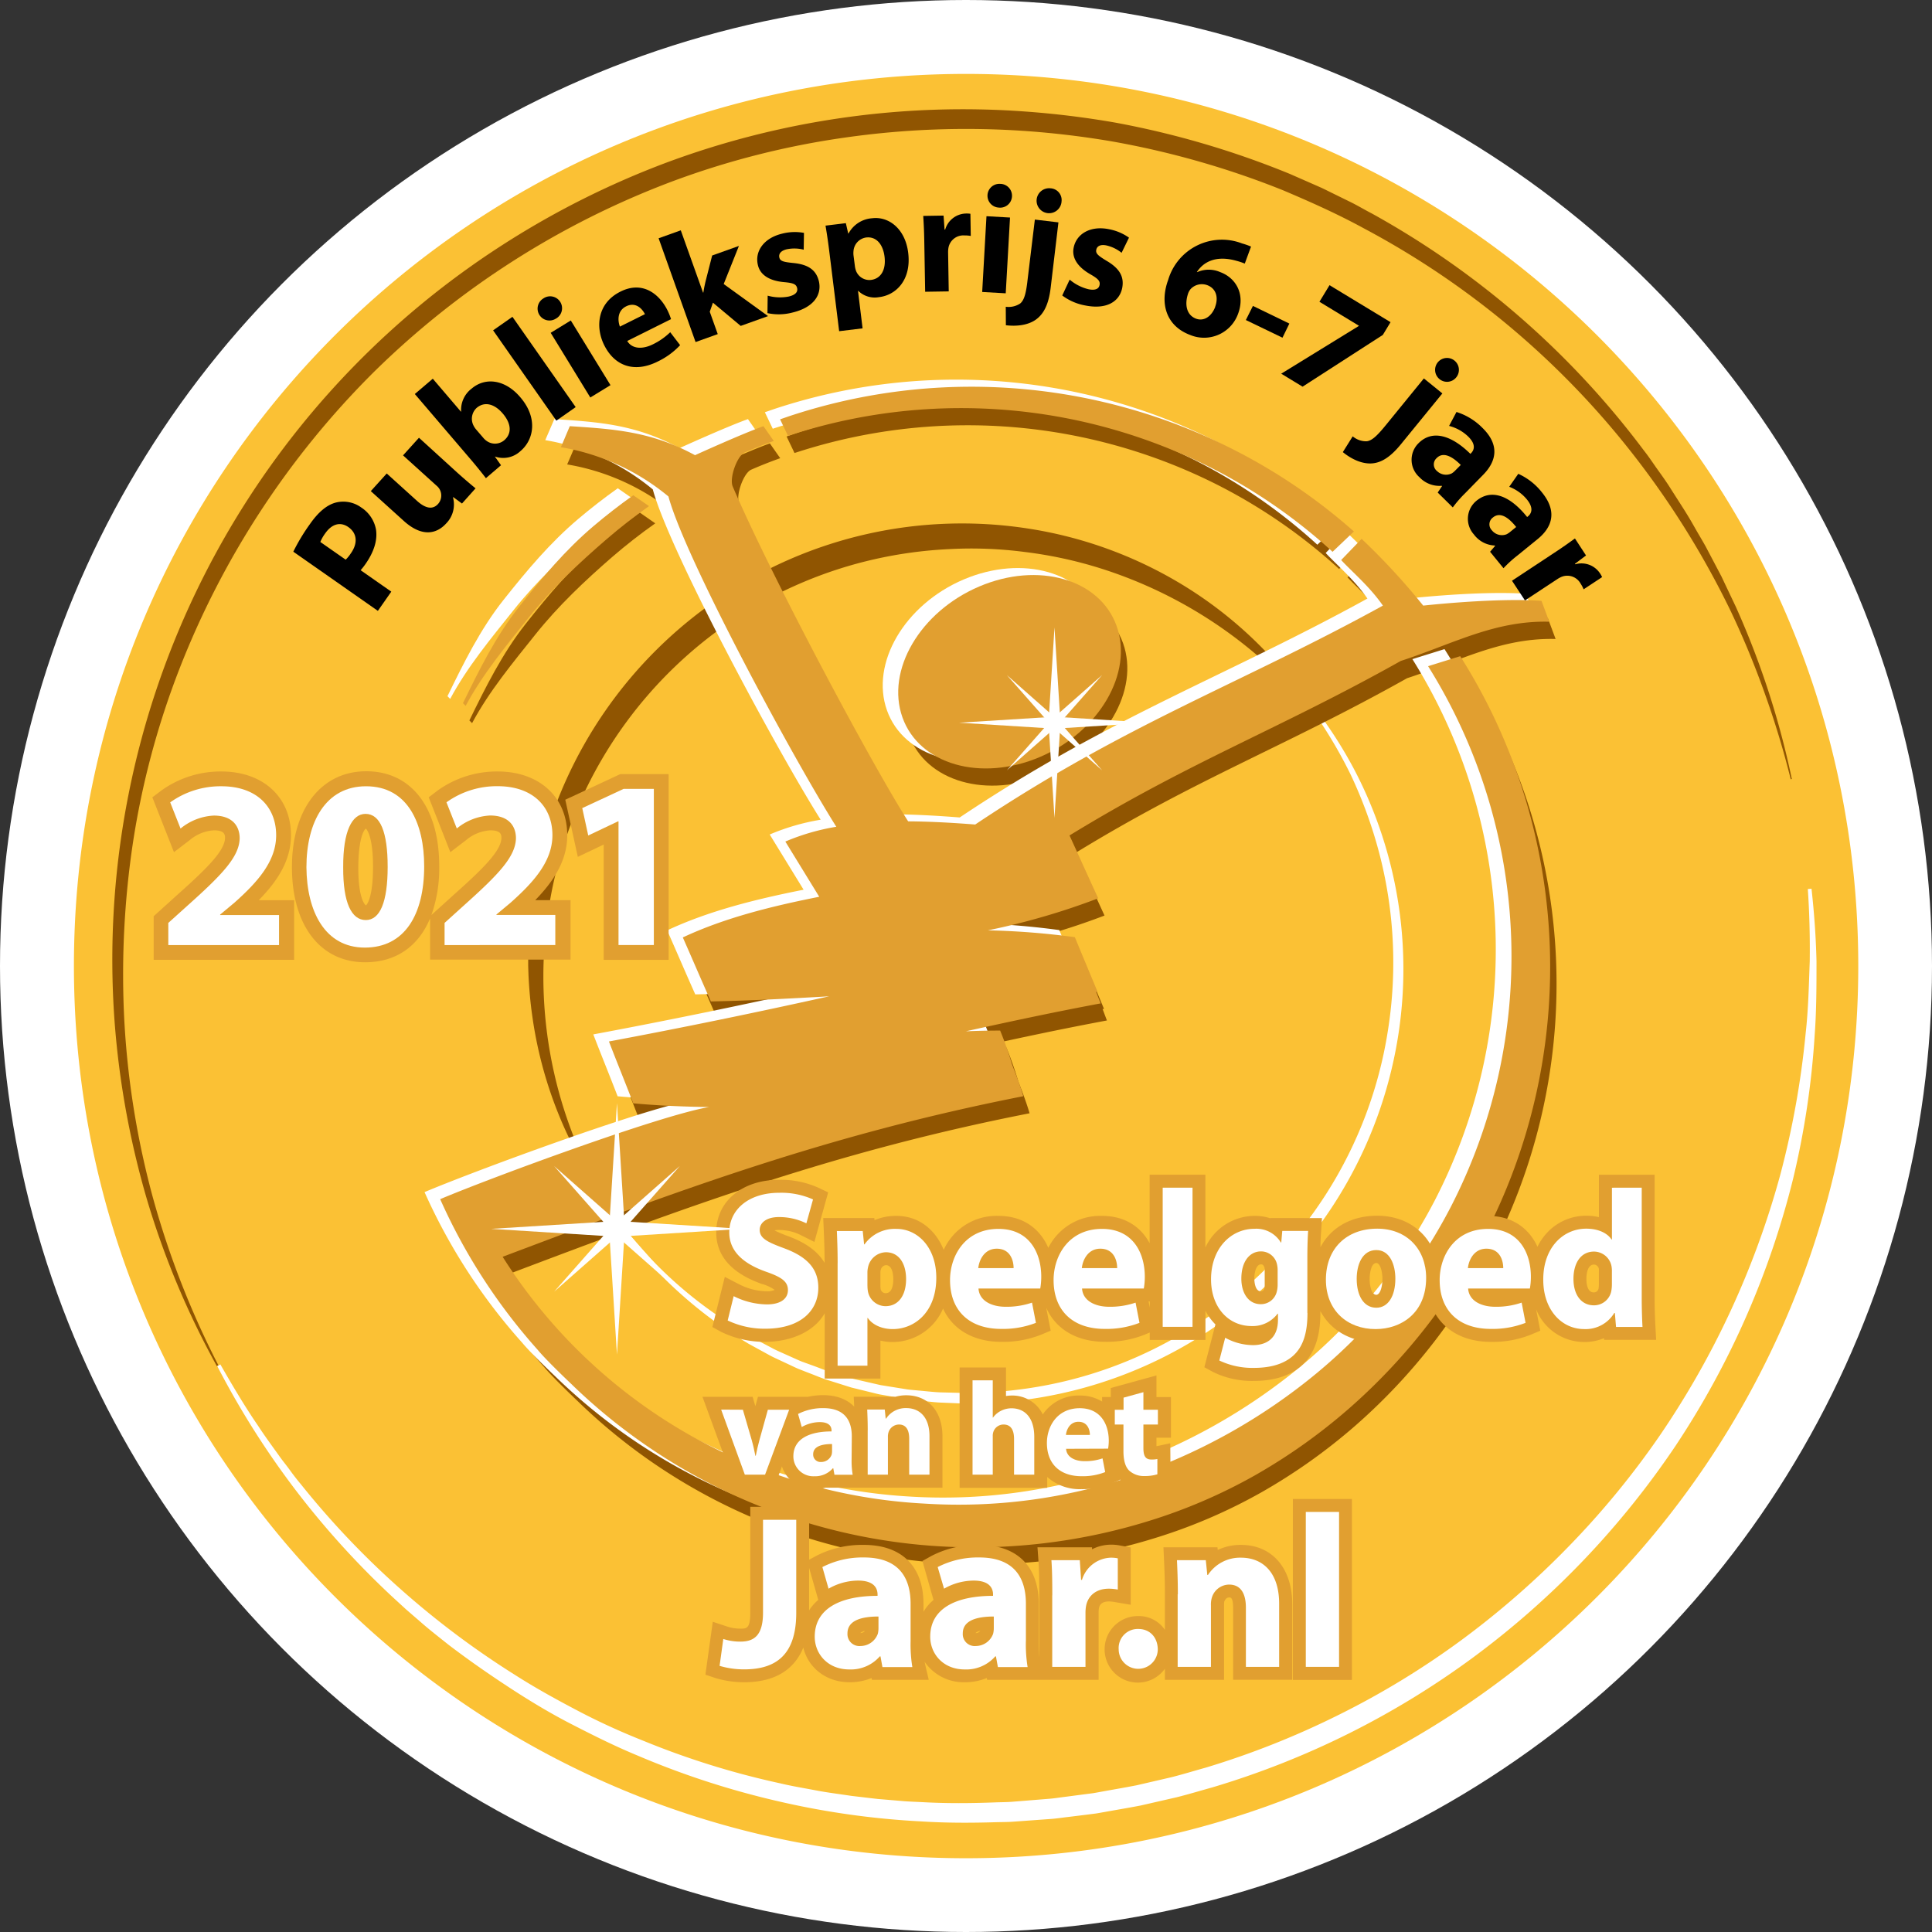 <svg id="Laag_1" data-name="Laag 1" xmlns="http://www.w3.org/2000/svg" viewBox="0 0 522.74 522.74"><rect x="0" y="0" width="522.74" height="522.74" fill="#333333" stroke="none"/><defs><style>.cls-1{fill:#fff;}.cls-2{fill:#fbc134;}.cls-3{fill:#905501;}.cls-4{fill:#e19f30;}.cls-5{fill:none;}</style></defs><g id="itte_achtergrond" data-name="itte achtergrond"><circle class="cls-1" cx="261.37" cy="261.37" r="261.37"/></g><g id="Goud"><circle class="cls-2" cx="261.37" cy="261.37" r="124.49"/><path class="cls-2" d="M261.37,20C128,20,20,128,20,261.37S128,502.78,261.37,502.78,502.79,394.7,502.79,261.37,394.7,20,261.37,20Zm0,361.37a120,120,0,1,1,120-119.95A119.95,119.95,0,0,1,261.37,381.33Z" transform="translate(0 0)"/><path class="cls-1" d="M161.09,321.27a129.07,129.07,0,0,0,14.55,18.82,113.28,113.28,0,0,0,18,15.51c3.2,2.34,6.62,4.32,10,6.37l5.24,2.76c.86.48,1.77.88,2.67,1.28l2.7,1.21c.9.4,1.79.82,2.71,1.19l2.77,1c1.86.66,3.67,1.45,5.58,2l5.67,1.69,5.76,1.32,1.44.33c.48.09,1,.16,1.46.24l2.92.47,2.92.47c1,.14,2,.2,2.94.3,2,.16,3.92.41,5.88.5l5.9.15a115.46,115.46,0,0,0,23.46-2.19,114.16,114.16,0,0,0,43.1-18.29A118.5,118.5,0,0,0,359.1,322.6a115,115,0,0,0,16.44-43.85,117.22,117.22,0,0,0-2.1-46.91,122.4,122.4,0,0,0-8-22.27A125.86,125.86,0,0,0,353,189.31l.58-.46a117.66,117.66,0,0,1,13.17,20,116.22,116.22,0,0,1,11.72,70.31A117.79,117.79,0,0,1,260.12,379.73l-6-.25c-2-.12-4-.41-6-.6-1-.12-2-.19-3-.35l-3-.52-3-.53c-.49-.09-1-.17-1.48-.27l-1.47-.36-5.86-1.44-5.76-1.82c-1.94-.55-3.77-1.39-5.66-2.09l-2.81-1.1c-.93-.39-1.83-.84-2.74-1.26l-2.73-1.28c-.91-.42-1.83-.84-2.7-1.34l-5.28-2.89a118.67,118.67,0,0,1-41.83-42.18Z" transform="translate(0 0)"/><path class="cls-3" d="M484.52,210.85a241.37,241.37,0,0,0-7.07-23.34A233.39,233.39,0,0,0,468.11,165a236.75,236.75,0,0,0-25.59-41.22,228.21,228.21,0,0,0-73.51-62c-7.08-3.87-14.45-7.16-21.87-10.3a230.61,230.61,0,0,0-22.86-7.82,233.75,233.75,0,0,0-23.53-5.42,238.46,238.46,0,0,0-24-2.84,231,231,0,0,0-48.17,1.83A223.26,223.26,0,0,0,181.9,49.08a230.74,230.74,0,0,0-80.81,51.64,232,232,0,0,0-52.58,80.36A221.87,221.87,0,0,0,36,227.81a240.21,240.21,0,0,0-2.36,48.39,230.24,230.24,0,0,0,7.75,47.91,237.48,237.48,0,0,0,17.71,45.32l-.41.22a226.75,226.75,0,0,1-18.92-45.08A233.18,233.18,0,0,1,31,276.37,229.88,229.88,0,0,1,136,66.25a233.17,233.17,0,0,1,44.07-22.16,230.27,230.27,0,0,1,97.1-13.93,243.23,243.23,0,0,1,24.51,3A239.18,239.18,0,0,1,349,47.06l5.65,2.48,2.82,1.24c.93.43,1.85.9,2.77,1.35l5.54,2.72c1.83.93,3.62,2,5.43,2.93A232.2,232.2,0,0,1,444.87,122c1.28,1.6,2.39,3.33,3.59,5s2.39,3.33,3.48,5.06c2.18,3.47,4.48,6.86,6.47,10.44,1,1.77,2.07,3.53,3.07,5.32l2.86,5.43,1.43,2.72,1.31,2.77,2.63,5.54a227.38,227.38,0,0,1,15.1,46.49Z" transform="translate(0 0)"/><path class="cls-3" d="M350,186.75a121.47,121.47,0,0,0-52.52-33.06,114.69,114.69,0,0,0-20.2-4.34,111.65,111.65,0,0,0-20.59-.77,116.62,116.62,0,0,0-20.38,2.8,114.61,114.61,0,0,0-37.65,16.14,115.79,115.79,0,0,0-47.48,65.55,118.64,118.64,0,0,0,7.19,81.77l-.6.31A112.22,112.22,0,0,1,144,274.77c-.51-3.56-.82-7.14-1-10.74l-.09-2.7v-2.7c0-1.8,0-3.61.13-5.4a114.35,114.35,0,0,1,3-21.44,118.22,118.22,0,0,1,48.64-70A116.82,116.82,0,0,1,278.11,143a113.61,113.61,0,0,1,40.72,14.56,111.47,111.47,0,0,1,31.95,28.47Z" transform="translate(0 0)"/><path class="cls-1" d="M59.62,369.17c3.25,5.67,6.56,11.3,10.26,16.68,1.78,2.73,3.72,5.36,5.61,8,.93,1.34,2,2.6,2.94,3.91s1.95,2.61,3,3.86a229,229,0,0,0,26.88,28.28,233.59,233.59,0,0,0,31.16,23.36c5.47,3.5,11.17,6.62,16.91,9.64s11.66,5.71,17.69,8.1a220.92,220.92,0,0,0,37.09,11.53c3.15.76,6.35,1.27,9.53,1.88s6.39,1,9.6,1.49l4.82.57,2.41.28,2.42.2,4.84.41c1.61.11,3.23.17,4.85.25,6.46.36,12.94.31,19.41.07,1.62-.07,3.24-.05,4.85-.18l4.84-.39,4.84-.39c1.61-.11,3.21-.39,4.82-.58l4.81-.63,2.41-.31c.8-.12,1.59-.28,2.39-.42,3.18-.58,6.37-1.12,9.54-1.74l9.45-2.19c3.13-.79,6.22-1.75,9.34-2.61a228.33,228.33,0,0,0,36-14.31,223,223,0,0,0,33.08-20.17,235,235,0,0,0,29.18-25.5,228.85,228.85,0,0,0,24.6-30A234,234,0,0,0,481.65,318a238.18,238.18,0,0,0,6.9-38.36c.73-6.48.87-13,1.11-19.52.08-6.52-.07-13.05-.52-19.57l1-.09c.72,6.52,1.2,13.08,1.35,19.65,0,6.57,0,13.16-.48,19.72a226.56,226.56,0,0,1-5.84,39.06,230.52,230.52,0,0,1-31.78,72.25,232.27,232.27,0,0,1-54.64,57.19,229,229,0,0,1-70.82,35.31c-3.19.88-6.37,1.85-9.58,2.65l-9.69,2.22c-3.25.63-6.52,1.17-9.78,1.76-.82.14-1.63.3-2.45.42L294,491l-4.93.61c-1.65.18-3.28.45-4.94.56l-5,.36-4.95.36c-1.65.12-3.31.1-5,.15-6.62.2-13.24.2-19.85-.22a221.29,221.29,0,0,1-39.27-5.57,226.26,226.26,0,0,1-37.67-12.3c-6.11-2.53-12-5.48-17.89-8.51S143,460,137.48,456.38,126.57,449,121.33,445c-2.57-2.06-5.19-4.07-7.66-6.26l-3.74-3.23-3.64-3.34A231.5,231.5,0,0,1,79.78,402.9a228.88,228.88,0,0,1-21-33.28Z" transform="translate(0 0)"/></g><g id="Figuur"><path class="cls-3" d="M165.69,150.66q5.56-4.8,11.6-9.06l-4.21-2.93q-5.49,3.9-10.65,8.26c-7.7,6.51-14,14-20.25,21.93S131.35,186,127,194.93l.73.73c4.65-8.69,11-16.3,17.14-24S158.21,157.15,165.69,150.66Z" transform="translate(0 0)"/><path class="cls-3" d="M216.76,122a149.79,149.79,0,0,1,114.12,9.94,148.46,148.46,0,0,1,31.43,22l5.78-5.5a155.25,155.25,0,0,0-34-22.87,156.41,156.41,0,0,0-118.89-8.29l-2.37.82,2.14,4.47Z" transform="translate(0 0)"/><path class="cls-3" d="M147.23,369.88c1.45,1.77,4.89,5.24,9.09,9.24v0A156.22,156.22,0,0,0,250.9,422.6a159.07,159.07,0,0,0,61.58-6.44,145.71,145.71,0,0,0,28.69-12.31,155.44,155.44,0,0,0,25.53-18.1,160,160,0,0,0,37.82-49A157.85,157.85,0,0,0,413,216.14a155.68,155.68,0,0,0-16.16-33.94l-8.69,2.71a148,148,0,0,1,6,146.57A145.08,145.08,0,0,1,358.16,376a158.37,158.37,0,0,1-49.67,27.9,146.91,146.91,0,0,1-56.72,7.54,144,144,0,0,1-114-66.77c47.8-18.07,87.85-33.07,140.8-43.45-.91-3.12-2-5.89-3.06-8.66a95.69,95.69,0,0,0-3.2-9.1q-4.65,0-9.28.2c12.18-2.7,24.34-5.29,36.47-7.55L298.32,273l.4,0q-3.09-7.4-6.16-14.8A206.05,206.05,0,0,0,269,256.39a189.89,189.89,0,0,0,29.85-8.67c-2.62-5.67-5.15-11.34-7.76-17,32.94-20.18,56.78-28.79,89.63-47.22,14-4.55,25.37-11,40.18-10.61l-2.11-5.65c-12.51-.89-32,1.29-32,1.29a183.25,183.25,0,0,0-16.67-18.06l-5.53,5.73c2.9,3.15,7.72,7.17,11.29,12.33-38.48,21.19-69.44,31.89-110.31,59.23-6-.47-12.12-.82-18.14-.86C238,212.14,210.72,161.17,200,136.31c-1-2.25,1.17-8.32,3.25-9.23,2.8-1.23,5.66-2.33,7.85-3.11l-2.8-4c-6,2.13-18.51,7.85-18.51,7.85-11.78-6.4-21.76-7.07-33.88-7.85l-2.45,5.69A61.62,61.62,0,0,1,182.6,139c4.52,16.75,33.63,70.67,45.42,89.37a60.07,60.07,0,0,0-13.79,4l9.17,14.94c-13,2.58-25.64,5.72-36.91,11,2.57,5.81,5,11.52,7.6,17.32,10.65-.21,21.31-.77,32-1.39-19.9,4.42-39.84,8.53-59.59,12.22,2.16,5.61,4.42,11.13,6.58,16.74,6.87.62,13.71.92,20.52,1-13.72,2.36-60,19.51-72.76,24.93A157,157,0,0,0,147.23,369.88Z" transform="translate(0 0)"/><path class="cls-3" d="M266.66,163.35c-16,6.83-25.28,22.69-20.74,35.42s21.21,17.52,37.21,10.69,25.28-22.69,20.74-35.42S282.67,156.52,266.66,163.35Z" transform="translate(0 0)"/><path class="cls-1" d="M159.76,144.1q5.56-4.8,11.6-9.06l-4.21-2.93q-5.49,3.9-10.65,8.26c-7.7,6.51-13.95,14-20.25,21.93s-10.83,17.16-15.18,26.07l.73.73c4.65-8.69,11-16.3,17.14-24S152.27,150.59,159.76,144.1Z" transform="translate(0 0)"/><path class="cls-1" d="M210.83,115.44A149.79,149.79,0,0,1,325,125.38a148.46,148.46,0,0,1,31.43,22l5.78-5.5a155.25,155.25,0,0,0-34-22.87,156.41,156.41,0,0,0-118.89-8.29l-2.37.82,2.14,4.47C209.65,115.81,210.24,115.63,210.83,115.44Z" transform="translate(0 0)"/><path class="cls-1" d="M141.3,363.31c1.45,1.77,4.89,5.24,9.09,9.24v0A156.22,156.22,0,0,0,245,416a159.07,159.07,0,0,0,61.58-6.44,145.71,145.71,0,0,0,28.69-12.31,155.44,155.44,0,0,0,25.53-18.1,160,160,0,0,0,37.82-49A157.85,157.85,0,0,0,407,209.57a155.68,155.68,0,0,0-16.16-33.94l-8.69,2.71a148,148,0,0,1,6,146.57,145.08,145.08,0,0,1-35.94,44.55,158.37,158.37,0,0,1-49.67,27.9,146.91,146.91,0,0,1-56.72,7.54,146.73,146.73,0,0,1-84.43-33.13,149.87,149.87,0,0,1-29.53-33.64c47.8-18.07,87.85-33.07,140.8-43.45-.91-3.12-2-5.89-3.06-8.66a95.69,95.69,0,0,0-3.2-9.1q-4.65,0-9.28.2c12.18-2.7,24.34-5.29,36.47-7.55l-1.22-3.12.4,0q-3.09-7.39-6.16-14.8a206.05,206.05,0,0,0-23.53-1.85A190.2,190.2,0,0,0,293,241.15c-2.62-5.67-5.15-11.34-7.76-17C318.13,204,342,195.35,374.82,176.92c14-4.55,25.37-11,40.18-10.61l-2.11-5.65c-12.51-.89-32,1.29-32,1.29a183.25,183.25,0,0,0-16.67-18.06l-5.53,5.73c2.9,3.15,7.72,7.17,11.29,12.33-38.48,21.19-69.44,31.89-110.31,59.23-6-.47-12.12-.82-18.14-.86-9.47-14.75-36.78-65.72-47.46-90.58-1-2.25,1.17-8.32,3.25-9.23,2.8-1.23,5.66-2.33,7.85-3.11l-2.8-4c-5.95,2.13-18.51,7.85-18.51,7.85-11.78-6.39-21.76-7.07-33.88-7.85l-2.45,5.69a61.62,61.62,0,0,1,29.1,13.33c4.52,16.75,33.63,70.67,45.42,89.37a60.07,60.07,0,0,0-13.79,4l9.17,14.94c-13,2.58-25.64,5.72-36.91,11,2.57,5.81,5,11.52,7.6,17.32,10.65-.21,21.31-.77,32-1.39-19.9,4.42-39.84,8.53-59.59,12.22,2.16,5.61,4.42,11.13,6.58,16.74,6.87.62,13.71.92,20.52,1-13.72,2.36-60,19.51-72.76,24.93A157,157,0,0,0,141.3,363.31Z" transform="translate(0 0)"/><path class="cls-1" d="M260.73,156.79c-16,6.83-25.28,22.69-20.74,35.42s21.21,17.52,37.21,10.69,25.28-22.69,20.74-35.42S276.73,150,260.73,156.79Z" transform="translate(0 0)"/><path class="cls-4" d="M164,146q5.56-4.8,11.6-9.06L171.34,134q-5.49,3.9-10.65,8.26c-7.7,6.51-13.95,14-20.25,21.93s-10.83,17.16-15.18,26.07l.73.73c4.65-8.69,11-16.3,17.14-24S156.47,152.5,164,146Z" transform="translate(0 0)"/><path class="cls-4" d="M215,117.36a149.79,149.79,0,0,1,114.12,9.94,148.46,148.46,0,0,1,31.43,22l5.78-5.5a155.25,155.25,0,0,0-34-22.87,156.41,156.41,0,0,0-118.89-8.29l-2.37.82,2.14,4.47C213.84,117.73,214.43,117.54,215,117.36Z" transform="translate(0 0)"/><path class="cls-4" d="M145.49,365.23c1.45,1.77,4.89,5.24,9.09,9.24v0A156.22,156.22,0,0,0,249.16,418a159.07,159.07,0,0,0,61.58-6.44,145.71,145.71,0,0,0,28.69-12.31A155.44,155.44,0,0,0,365,381.1a160,160,0,0,0,37.82-49,157.85,157.85,0,0,0,8.43-120.62,155.68,155.68,0,0,0-16.16-33.94l-8.69,2.71a148,148,0,0,1,6,146.57,145.08,145.08,0,0,1-35.94,44.55,158.37,158.37,0,0,1-49.67,27.9A146.91,146.91,0,0,1,250,406.82a144,144,0,0,1-114-66.77C183.87,322,223.92,307,276.87,296.6c-.91-3.12-2-5.89-3.06-8.66a95.69,95.69,0,0,0-3.2-9.1q-4.65,0-9.28.2c12.18-2.7,24.34-5.29,36.47-7.55l-1.22-3.12.4,0q-3.09-7.39-6.16-14.8a206.05,206.05,0,0,0-23.53-1.85,189.89,189.89,0,0,0,29.85-8.67c-2.62-5.67-5.15-11.34-7.76-17,32.94-20.18,56.78-28.79,89.63-47.22,14-4.55,25.37-11,40.18-10.61l-2.11-5.65c-12.51-.89-32,1.29-32,1.29a183.25,183.25,0,0,0-16.67-18.06l-5.53,5.73c2.9,3.15,7.72,7.17,11.29,12.33-38.48,21.19-69.44,31.89-110.31,59.23-6-.47-12.12-.82-18.14-.86-9.47-14.75-36.78-65.72-47.46-90.58-1-2.25,1.17-8.32,3.25-9.23,2.8-1.23,5.66-2.33,7.85-3.11l-2.8-4c-5.95,2.13-18.51,7.85-18.51,7.85-11.78-6.39-21.76-7.07-33.88-7.85L151.76,121a61.62,61.62,0,0,1,29.1,13.33c4.52,16.75,33.63,70.67,45.42,89.37a60.07,60.07,0,0,0-13.79,4l9.17,14.94c-13,2.58-25.64,5.72-36.91,11,2.57,5.81,5,11.52,7.6,17.32,10.65-.21,21.31-.77,32-1.39-19.9,4.42-39.84,8.53-59.59,12.22,2.16,5.61,4.42,11.13,6.58,16.74,6.87.62,13.71.92,20.52,1-13.72,2.36-60,19.51-72.76,24.93A157,157,0,0,0,145.49,365.23Z" transform="translate(0 0)"/><path class="cls-4" d="M264.92,158.7c-16,6.83-25.28,22.69-20.74,35.42s21.21,17.52,37.21,10.69,25.28-22.69,20.74-35.42S280.92,151.87,264.92,158.7Z" transform="translate(0 0)"/></g><g id="Laag_7" data-name="Laag 7"><path class="cls-4" d="M447.9,358.82c-.1-1.7-.21-4.69-.21-7.54V317.85H432.62v11.47a15.26,15.26,0,0,0-3.45-.38,14.39,14.39,0,0,0-10.26,4.27,15.6,15.6,0,0,0-2.92,4.12c-2.19-4.76-6.53-8.34-13.36-8.34a15.7,15.7,0,0,0-14.82,9.25c-2.55-5.7-8.08-9.3-15.17-9.3s-12.57,3.22-15.36,8.52c0-1.78.1-3.06.17-4.17l.23-3.72H343.73v.07a13.28,13.28,0,0,0-4.26-.66,14.76,14.76,0,0,0-13.33,8.55V317.84H311.06v18.54c-2.31-4.29-6.52-7.4-12.9-7.4a15.68,15.68,0,0,0-14.52,8.65c-2.14-4.92-6.52-8.65-13.51-8.65a15.69,15.69,0,0,0-14.79,9.19c-2.11-5.15-6.45-9.19-12.81-9.19a15,15,0,0,0-5.91,1.15l-.06-.57H222.74l.16,3.65c.11,2.49.21,5.24.21,8.49-1.81-3.07-5.05-5.45-9.76-7.19a37,37,0,0,1-3.81-1.61,5.42,5.42,0,0,1,1.15-.11,13.19,13.19,0,0,1,5.86,1.33l3.8,1.9,3.73-13.4-2.66-1.26a24.68,24.68,0,0,0-10.63-2.14c-10,0-17,5.85-17,14.22,0,6.34,4.1,11,12.23,13.92A11.17,11.17,0,0,1,209.6,349a4.61,4.61,0,0,1-2.15.38,16.72,16.72,0,0,1-7.34-1.83l-4-2.07-3.36,13.57,2.35,1.3A26.63,26.63,0,0,0,207,363.06c6.54,0,13.11-2.45,16.14-7.73V373h15.07V362.72a14,14,0,0,0,3.35.39,14.88,14.88,0,0,0,13.6-9.05c2.59,5.63,8.21,9,15.75,9a27.82,27.82,0,0,0,10.75-1.92l2.62-1.1-1.21-6.23c2.54,5.78,8.21,9.24,15.86,9.24a27.82,27.82,0,0,0,10.75-1.92l1.41-.59v2h15.07v-7.89a14.56,14.56,0,0,0,2.7,3.7l-3,11.58,2.4,1.31a23.91,23.91,0,0,0,11,2.39c5.41,0,9.71-1.36,12.81-4.05,3.48-3.05,5.18-7.73,5.18-14.31v-.55c2.75,5.18,8.14,8.4,14.92,8.4,7.91,0,12.93-4,15.38-9.22,2.56,5.73,8.21,9.17,15.83,9.17a27.82,27.82,0,0,0,10.75-1.92l2.62-1.1-1.13-5.8A14.07,14.07,0,0,0,434,362.07l0,.44h14.1Zm-209.61-10a5.28,5.28,0,0,1-.08-.93v-3.56a2.45,2.45,0,0,1,.08-.67,1.61,1.61,0,0,1,1.41-1.35c1.77,0,2,2.64,2,3.77,0,1.43-.27,3.82-2.07,3.82A1.37,1.37,0,0,1,238.29,348.82Zm72.48,3.31h.32v1.67Zm121.84-8.81a5.78,5.78,0,0,1,0,.74v3.4a8.57,8.57,0,0,1-.08,1.14,1.29,1.29,0,0,1-1.3,1.09c-1.82,0-2-2.56-2-3.66,0-.91.15-3.88,2.07-3.88A1.42,1.42,0,0,1,432.61,343.32Zm-60.22-1.59c1.12,0,1.65,2.54,1.65,4.25,0,2.44-.72,4.35-1.65,4.35-1.43,0-1.81-2.81-1.81-4.3C370.58,344.83,370.91,341.73,372.39,341.73ZM342.13,343a3.39,3.39,0,0,1,.06.64v3.82a4.78,4.78,0,0,1-.08,1.07l-.05.15a.92.92,0,0,1-.93.7c-1.73,0-1.75-3.26-1.75-3.4,0-1.87.57-3.88,1.81-3.88C341.44,342.1,341.86,342.1,342.13,343Z" transform="translate(0 0)"/><path class="cls-4" d="M205.08,377.93l-.7,2.54-.74-2.54H190.07l9,24.6h10.35l2.15-5.77a8.92,8.92,0,0,0,8.78,6.16,10.87,10.87,0,0,0,3-.4H255v-13.9c0-6.74-3.85-11.1-9.8-11.1a10.52,10.52,0,0,0-2.92.4H231l.12,2.68c-1.93-2-4.78-3.11-8.38-3.11a19.6,19.6,0,0,0-4.18.45H205.08Z" transform="translate(0 0)"/><path class="cls-4" d="M259.64,370v32.56h23.7v-2.94a13.21,13.21,0,0,0,9.28,3.3,20,20,0,0,0,7.73-1.39l2.62-1.1,0-.16a.52.52,0,0,0,.1.11,9.35,9.35,0,0,0,6.61,2.54,15.11,15.11,0,0,0,4.74-.68l2.31-.85-.09-10.89-3.74.8V389h3.92v-11h-3.92v-5.85l-12.36,3.4v2.44h-2.34v1.22a11.44,11.44,0,0,0-6-1.62,11.69,11.69,0,0,0-10.05,5.11,9.14,9.14,0,0,0-8.38-5.11,9.44,9.44,0,0,0-1.58.13V370Z" transform="translate(0 0)"/><path class="cls-4" d="M301.86,433.51l4.08.69V418.69l-2.87-.52a12.09,12.09,0,0,0-2.52-.23,11.33,11.33,0,0,0-5.08,1.25l0-.54H280.71l.27,3.75c.16,2.29.23,4.88.23,9.26v16.78c-.08-1-.15-2.39-.15-4.37V434c0-10.18-5.88-16-16.14-16A27,27,0,0,0,252,421l-2.42,1.35,3,10.55a12.43,12.43,0,0,0-2.71,3.19V434c0-10.18-5.88-16-16.14-16a27,27,0,0,0-12.93,3L218.93,422V407.69H203V436.3c0,4.36-1,4.36-2.64,4.36a11.42,11.42,0,0,1-3.5-.53l-4-1.33-2,14.32,2.76.92a26.87,26.87,0,0,0,7.73,1.12c8.09,0,13.49-3.22,16-9.38,1.32,5.51,6.24,9.38,12.48,9.38a15.5,15.5,0,0,0,6-1.14l.09.49h15.37l-1-4.26c0-.15-.07-.35-.11-.62A12.75,12.75,0,0,0,261,455.16a15.42,15.42,0,0,0,6-1.14l.09.49h30.16V436.36a7.38,7.38,0,0,1,.1-1.28c.09-.44.38-1.78,2.72-1.78A11.35,11.35,0,0,1,301.86,433.51Zm-69.05,8.35s0-.06,0-.06a2.78,2.78,0,0,1,1.22-.54A1.6,1.6,0,0,1,232.81,441.86Zm-13.89-6.15v-11.5l2.48,8.67A12.74,12.74,0,0,0,218.92,435.71ZM264,441.86v-.06a2.66,2.66,0,0,1,1.23-.54A1.53,1.53,0,0,1,264,441.86Z" transform="translate(0 0)"/><path class="cls-4" d="M335.76,418a14.44,14.44,0,0,0-6.28,1.37l-.07-.72H314.79l.17,3.66c.12,2.64.23,5.56.23,9.06V441a8.47,8.47,0,0,0-7.19-3.74,9,9,0,1,0,7.19,14.24v3h16V434.37a8.29,8.29,0,0,1,.05-1h0c.45-1.15,1.13-1.15,1.35-1.15.37,0,1.05,0,1.05,2.76v19.51h16V433.94C349.6,424.26,344.17,418,335.76,418Z" transform="translate(0 0)"/><rect class="cls-4" x="349.81" y="405.58" width="15.98" height="48.95"/><path class="cls-4" d="M78.73,226c0-10.32-7.56-17.26-18.82-17.26a27.44,27.44,0,0,0-16.26,5.16l-2.43,1.83,5.85,14.84,4.21-3.22a11.17,11.17,0,0,1,6.61-2.69c2.89,0,3,1.2,3,2.11-.12,3.33-4.5,7.85-12.53,15l-6.78,6.13V259.7h38V243.57H70C74.86,238.62,78.73,233,78.73,226Z" transform="translate(0 0)"/><path class="cls-4" d="M153.48,226c0-10.32-7.56-17.26-18.82-17.26a27.44,27.44,0,0,0-16.26,5.16L116,215.73l5.85,14.84,4.21-3.22a11.17,11.17,0,0,1,6.61-2.69c2.89,0,3,1.2,3,2.11-.12,3.33-4.5,7.85-12.53,15l-6.41,5.8a38.07,38.07,0,0,0,2.11-13.24c0-15.82-7.56-25.65-19.73-25.65s-20.12,10.17-20.12,25.93,7.67,25.75,19.8,25.75c8.32,0,14.41-4.27,17.58-11.89v11.17h38V243.55h-9.55C149.61,238.62,153.48,233,153.48,226ZM99,224.21s1.93,1.49,1.93,10.3c0,9-1.89,10.42-1.87,10.43h0c-.09,0-.11,0-.23-.12-.32-.33-1.93-2.35-1.88-10.21S98.49,224.44,99,224.21Z" transform="translate(0 0)"/><polygon class="cls-4" points="167.83 209.45 152.95 216.38 156.34 231.84 163.35 228.5 163.35 259.71 180.91 259.71 180.91 209.45 167.83 209.45"/><polygon class="cls-1" points="166.93 298.48 168.93 330.49 200.94 332.49 168.93 334.5 166.93 366.51 164.92 334.5 132.91 332.49 164.92 330.49 166.93 298.48"/><polygon class="cls-1" points="183.94 315.49 168.93 332.49 183.94 349.5 166.93 334.5 149.92 349.5 164.92 332.49 149.92 315.49 166.93 330.49 183.94 315.49"/><polygon class="cls-1" points="285.31 169.76 286.83 194.02 311.09 195.54 286.83 197.06 285.31 221.32 283.79 197.06 259.53 195.54 283.79 194.02 285.31 169.76"/><polygon class="cls-1" points="298.2 182.65 286.83 195.54 298.2 208.43 285.31 197.06 272.42 208.43 283.79 195.54 272.42 182.65 285.31 194.02 298.2 182.65"/></g><g id="Laag_3" data-name="Laag 3"><path class="cls-1" d="M198.51,350.7a20.49,20.49,0,0,0,9,2.23c3.71,0,5.68-1.54,5.68-3.87s-1.7-3.5-6-5c-5.94-2.12-9.87-5.41-9.87-10.61,0-6.1,5.15-10.72,13.53-10.72a21,21,0,0,1,9.13,1.8l-1.8,6.47a16.73,16.73,0,0,0-7.43-1.7c-3.5,0-5.2,1.65-5.2,3.45,0,2.28,2,3.29,6.63,5,6.32,2.34,9.23,5.62,9.23,10.67,0,6-4.56,11.09-14.38,11.09a23.27,23.27,0,0,1-10.14-2.23Z" transform="translate(0 0)"/><path class="cls-1" d="M226.64,341.78c0-3.4-.11-6.26-.21-8.7h7l.37,3.61h.11a10.07,10.07,0,0,1,8.65-4.19c5.68,0,10.77,4.94,10.77,13.21,0,9.45-6,13.9-11.78,13.9-3.13,0-5.57-1.27-6.74-3h-.11v12.9h-8.07V341.78Zm8.07,6.11a8.12,8.12,0,0,0,.16,1.7,4.88,4.88,0,0,0,4.72,3.82c3.5,0,5.57-2.92,5.57-7.32,0-4.14-1.86-7.27-5.47-7.27a5.07,5.07,0,0,0-4.83,4.09,6,6,0,0,0-.16,1.43v3.55Z" transform="translate(0 0)"/><path class="cls-1" d="M264.75,348.63c.21,3.34,3.56,4.94,7.32,4.94a21.14,21.14,0,0,0,7.16-1.12l1.06,5.47a24.6,24.6,0,0,1-9.39,1.64c-8.81,0-13.85-5.09-13.85-13.21,0-6.58,4.09-13.85,13.11-13.85,8.39,0,11.57,6.53,11.57,12.95a18.53,18.53,0,0,1-.27,3.18Zm9.5-5.52c0-2-.85-5.25-4.56-5.25-3.4,0-4.78,3.13-5,5.25Z" transform="translate(0 0)"/><path class="cls-1" d="M292.77,348.63c.21,3.34,3.56,4.94,7.32,4.94a21.14,21.14,0,0,0,7.16-1.12l1.06,5.47a24.6,24.6,0,0,1-9.39,1.64c-8.81,0-13.85-5.09-13.85-13.21,0-6.58,4.09-13.85,13.11-13.85,8.39,0,11.57,6.53,11.57,12.95a18.53,18.53,0,0,1-.27,3.18Zm9.5-5.52c0-2-.85-5.25-4.56-5.25-3.4,0-4.78,3.13-5,5.25Z" transform="translate(0 0)"/><path class="cls-1" d="M314.59,321.35h8.07V359h-8.07Z" transform="translate(0 0)"/><path class="cls-1" d="M353.76,355.26c0,5-1,9.07-4,11.67-2.81,2.44-6.69,3.18-10.51,3.18a20.83,20.83,0,0,1-9.34-2l1.59-6.16a15.75,15.75,0,0,0,7.54,2c3.82,0,6.74-2,6.74-6.85v-1.65h-.11a8.4,8.4,0,0,1-7,3.34c-6.42,0-11-5.2-11-12.63,0-8.38,5.36-13.69,11.78-13.69a7.76,7.76,0,0,1,7.11,3.71h.11l.27-3.13h7c-.11,1.7-.21,3.87-.21,7.75v14.46Zm-8.07-11.62a6.86,6.86,0,0,0-.16-1.49,4.42,4.42,0,0,0-4.35-3.56c-3,0-5.31,2.65-5.31,7.38,0,3.88,1.91,6.9,5.25,6.9a4.41,4.41,0,0,0,4.3-3.24,7.54,7.54,0,0,0,.27-2.18v-3.81Z" transform="translate(0 0)"/><path class="cls-1" d="M385.87,345.76c0,9.5-6.74,13.85-13.69,13.85-7.59,0-13.43-5-13.43-13.37s5.52-13.8,13.9-13.8C380.56,332.44,385.87,337.91,385.87,345.76Zm-18.79.27c0,4.46,1.86,7.8,5.31,7.8,3.18,0,5.15-3.13,5.15-7.85,0-3.82-1.49-7.75-5.15-7.75C368.57,338.23,367.08,342.21,367.08,346Z" transform="translate(0 0)"/><path class="cls-1" d="M397.23,348.63c.21,3.34,3.56,4.94,7.32,4.94a21.14,21.14,0,0,0,7.16-1.12l1.06,5.47a24.6,24.6,0,0,1-9.39,1.64c-8.81,0-13.85-5.09-13.85-13.21,0-6.58,4.09-13.85,13.11-13.85,8.39,0,11.57,6.53,11.57,12.95a18.53,18.53,0,0,1-.27,3.18Zm9.5-5.52c0-2-.85-5.25-4.56-5.25-3.4,0-4.78,3.13-5,5.25Z" transform="translate(0 0)"/><path class="cls-1" d="M444.2,321.35v29.93c0,2.92.11,6,.21,7.75h-7.16l-.32-3.77h-.16a9.06,9.06,0,0,1-8.12,4.35c-6.16,0-11.09-5.25-11.09-13.32-.05-8.76,5.41-13.85,11.62-13.85,3.24,0,5.68,1.17,6.85,2.92h.11v-14Zm-8.07,22.71a7.08,7.08,0,0,0-.11-1.49,4.86,4.86,0,0,0-4.72-3.93c-3.71,0-5.57,3.29-5.57,7.38,0,4.4,2.18,7.16,5.52,7.16a4.77,4.77,0,0,0,4.72-3.87,10.14,10.14,0,0,0,.16-1.86Z" transform="translate(0 0)"/><path class="cls-1" d="M201,381.43l2.38,8.17c.43,1.51.72,2.88,1,4.28h.11c.29-1.44.58-2.77,1-4.28l2.27-8.17h5.76L207,399h-5.47l-6.41-17.6Z" transform="translate(0 0)"/><path class="cls-1" d="M230.42,394.78a22.43,22.43,0,0,0,.29,4.25h-4.93l-.32-1.76h-.11a6.35,6.35,0,0,1-5,2.16,5.4,5.4,0,0,1-5.69-5.4c0-4.57,4.1-6.73,10.33-6.73v-.22c0-1-.5-2.3-3.2-2.3a9.89,9.89,0,0,0-4.86,1.33l-1-3.53a14.51,14.51,0,0,1,6.84-1.58c5.87,0,7.7,3.46,7.7,7.63Zm-5.29-4.07c-2.88,0-5.11.68-5.11,2.77a2,2,0,0,0,2.16,2.09,3,3,0,0,0,2.84-2,4,4,0,0,0,.11-.94Z" transform="translate(0 0)"/><path class="cls-1" d="M234.78,387c0-2.2-.07-4-.14-5.62h4.75l.25,2.45h.11a6.32,6.32,0,0,1,5.44-2.84c3.6,0,6.3,2.41,6.3,7.6V399H246v-9.75c0-2.27-.79-3.82-2.77-3.82a3,3,0,0,0-2.81,2.05,4,4,0,0,0-.18,1.37V399h-5.47V387Z" transform="translate(0 0)"/><path class="cls-1" d="M263.14,373.47h5.47v10.08h.07a6,6,0,0,1,2.16-1.83,6.29,6.29,0,0,1,2.84-.68c3.49,0,6.16,2.41,6.16,7.74V399h-5.47v-9.68c0-2.3-.79-3.89-2.84-3.89a2.91,2.91,0,0,0-2.74,1.94,3.23,3.23,0,0,0-.18,1.19V399h-5.47V373.47Z" transform="translate(0 0)"/><path class="cls-1" d="M288.45,392c.14,2.27,2.41,3.35,5,3.35a14.37,14.37,0,0,0,4.86-.76l.72,3.71a16.58,16.58,0,0,1-6.37,1.12c-6,0-9.4-3.46-9.4-9,0-4.46,2.77-9.4,8.89-9.4,5.69,0,7.85,4.43,7.85,8.78a13.22,13.22,0,0,1-.18,2.16Zm6.44-3.75c0-1.33-.58-3.56-3.1-3.56-2.3,0-3.24,2.12-3.38,3.56Z" transform="translate(0 0)"/><path class="cls-1" d="M309.37,376.68v4.75h3.92v4h-3.92v6.37c0,2.12.54,3.1,2.16,3.1a7.15,7.15,0,0,0,1.62-.14l0,4.14a11.57,11.57,0,0,1-3.53.47,5.85,5.85,0,0,1-4.14-1.51c-1-1-1.51-2.74-1.51-5.22v-7.2h-2.34v-4H304v-3.28Z" transform="translate(0 0)"/><path class="cls-1" d="M206.44,411.21h9v25.17c0,11.34-5.44,15.3-14.12,15.3a23.26,23.26,0,0,1-6.62-.95l1-7.27a14.94,14.94,0,0,0,4.61.71c3.78,0,6.14-1.71,6.14-7.86v-25.1Z" transform="translate(0 0)"/><path class="cls-1" d="M246.38,444.06a37.8,37.8,0,0,0,.47,7h-8.09l-.53-2.9h-.18a10.42,10.42,0,0,1-8.27,3.54c-5.85,0-9.34-4.25-9.34-8.86,0-7.5,6.74-11.05,17-11.05v-.35c0-1.59-.83-3.78-5.26-3.78a16.16,16.16,0,0,0-8,2.19L222.51,424a23.77,23.77,0,0,1,11.23-2.6c9.63,0,12.64,5.67,12.64,12.53v10.1Zm-8.69-6.68c-4.73,0-8.39,1.12-8.39,4.55a3.23,3.23,0,0,0,3.54,3.43,5,5,0,0,0,4.67-3.31,6.31,6.31,0,0,0,.18-1.54v-3.13Z" transform="translate(0 0)"/><path class="cls-1" d="M277.57,444.06a37.8,37.8,0,0,0,.47,7H270l-.53-2.9h-.18a10.41,10.41,0,0,1-8.27,3.54c-5.85,0-9.33-4.25-9.33-8.86,0-7.5,6.73-11.05,17-11.05v-.35c0-1.59-.83-3.78-5.26-3.78a16.22,16.22,0,0,0-8,2.19L253.71,424a23.77,23.77,0,0,1,11.23-2.6c9.63,0,12.64,5.67,12.64,12.53v10.1Zm-8.68-6.68c-4.73,0-8.39,1.12-8.39,4.55a3.23,3.23,0,0,0,3.54,3.43,5,5,0,0,0,4.67-3.31,6.31,6.31,0,0,0,.18-1.54Z" transform="translate(0 0)"/><path class="cls-1" d="M284.72,431.65c0-4.25-.06-7-.24-9.51h7.68l.35,5.32h.24a8.43,8.43,0,0,1,7.8-6,8.79,8.79,0,0,1,1.89.18v8.45a13.25,13.25,0,0,0-2.42-.24c-3.31,0-5.55,1.77-6.14,4.55a10.43,10.43,0,0,0-.18,2V451h-9V431.65Z" transform="translate(0 0)"/><path class="cls-1" d="M302.68,446.24a5.16,5.16,0,0,1,5.32-5.49c3.07,0,5.2,2.19,5.26,5.49a5.29,5.29,0,1,1-10.58,0Z" transform="translate(0 0)"/><path class="cls-1" d="M318.69,431.35c0-3.6-.12-6.62-.24-9.22h7.8l.41,4h.18a10.38,10.38,0,0,1,8.92-4.67c5.91,0,10.34,4,10.34,12.47V451h-9V435c0-3.72-1.3-6.26-4.55-6.26a4.93,4.93,0,0,0-4.61,3.37,6.39,6.39,0,0,0-.3,2.25V451h-9V431.35Z" transform="translate(0 0)"/><path class="cls-1" d="M353.31,409.08h9V451h-9Z" transform="translate(0 0)"/><path class="cls-1" d="M45.54,255.71v-6L51,244.79c9.23-8.26,13.72-13,13.85-17.94,0-3.45-2.08-6.18-7-6.18a15.33,15.33,0,0,0-9,3.51l-2.8-7.08a23.38,23.38,0,0,1,13.85-4.36c9.56,0,14.82,5.59,14.82,13.26,0,7.09-5.13,12.74-11.25,18.2l-3.9,3.25v.13H75.5v8.13Z" transform="translate(0 0)"/><path class="cls-1" d="M114.77,234.39c0,13.07-5.27,22-16.06,22S83,246.61,82.91,234.65c0-12.22,5.2-21.91,16.12-21.91C110.35,212.74,114.77,222.81,114.77,234.39Zm-21.91.25c-.06,9.69,2.28,14.3,6.11,14.3s5.92-4.81,5.92-14.43c0-9.36-2-14.3-6-14.3C95.27,220.21,92.8,224.83,92.86,234.64Z" transform="translate(0 0)"/><path class="cls-1" d="M120.29,255.71v-6l5.46-4.94c9.23-8.26,13.72-13,13.85-17.94,0-3.45-2.08-6.18-7-6.18a15.33,15.33,0,0,0-9,3.51l-2.8-7.08a23.38,23.38,0,0,1,13.85-4.36c9.56,0,14.82,5.59,14.82,13.26,0,7.09-5.13,12.74-11.25,18.2l-3.9,3.25v.13h15.93v8.13Z" transform="translate(0 0)"/><path class="cls-1" d="M167.35,222.23h-.13l-8.06,3.83-1.62-7.41,11.18-5.2h8.19V255.7h-9.56Z" transform="translate(0 0)"/></g><g id="Basis_tekst" data-name="Basis tekst"><circle class="cls-5" cx="258.45" cy="262.63" r="183.79"/></g><g id="_6-7_jaar" data-name="6-7 jaar"><path d="M79.36,149.27a52.42,52.42,0,0,1,4.47-7.43c2.26-3.24,4.49-5.11,6.81-5.8a8.26,8.26,0,0,1,7.1,1.27,9.07,9.07,0,0,1,4,6c.44,3-.66,6.15-2.82,9.25a17.32,17.32,0,0,1-1.35,1.72l8.3,5.8-3.63,5.2Zm14.17,2.16a9.73,9.73,0,0,0,1.36-1.66c2-2.79,1.74-5.5-.64-7.16-2.14-1.49-4.44-.9-6.27,1.72a10.76,10.76,0,0,0-1.31,2.31Z" transform="translate(0 0)"/><path d="M123.67,127.83c2,1.8,3.67,3.21,5,4.3L125,136.24l-2.35-1.73-.08.09a7.32,7.32,0,0,1-1.82,7c-2.79,3.08-6.78,3.61-11.48-.64l-8.94-8.08,4.31-4.77,8.19,7.41c2.21,2,4.2,2.49,5.69.84a3.43,3.43,0,0,0,.49-3.86,3.54,3.54,0,0,0-.89-1.09l-9.07-8.2,4.31-4.77Z" transform="translate(0 0)"/><path d="M131.47,129.38c-.81-1.08-2.35-3-3.85-4.77l-15.38-18,4.86-4.14,7.61,8.91.06,0a7.21,7.21,0,0,1,2.85-6.24c3.74-3.19,9.13-2.44,13.19,2.38,4.8,5.62,3.62,11.49,0,14.54a6.82,6.82,0,0,1-6.85,1.48l-.06,0,1.66,2.34Zm-.69-10.9a4.59,4.59,0,0,0,.83.78,3.87,3.87,0,0,0,4.81-.13c2.08-1.77,2-4.46-.41-7.27-2.07-2.43-4.79-3.42-7.06-1.48a4,4,0,0,0-.8,4.82,5,5,0,0,0,.67,1Z" transform="translate(0 0)"/><path d="M133.42,89.38l5.23-3.66,17.11,24.43-5.23,3.66Z" transform="translate(0 0)"/><path d="M151.61,81.73a3.21,3.21,0,0,1-1.27,4.52A3.21,3.21,0,1,1,147,80.76,3.22,3.22,0,0,1,151.61,81.73Zm8.11,25.82L149,90.05l5.44-3.34,10.74,17.5Z" transform="translate(0 0)"/><path d="M169.71,92.26c1.37,2.27,4.26,2.24,6.93.91a17.86,17.86,0,0,0,4.7-3.28l2.68,3.5a20.2,20.2,0,0,1-6.09,4.44c-6.24,3.11-11.61,1.28-14.47-4.48-2.32-4.66-2-11.25,4.4-14.44,5.94-3,10.5.54,12.76,5.09a16.13,16.13,0,0,1,.94,2.35ZM174.5,85c-.69-1.39-2.46-3.42-5.09-2.11-2.41,1.2-2.3,3.87-1.68,5.48Z" transform="translate(0 0)"/><path d="M190.22,79.17l.08,0c.15-1,.34-1.91.55-2.83l1.84-7.21,7.24-2.59-4.12,10.31,12,8.68-7.4,2.65-7.51-6.28-.86,2.45,2.16,6.05-6,2.15-10-28.08,6-2.15Z" transform="translate(0 0)"/><path d="M207.71,80a12.48,12.48,0,0,0,5.71.23c1.88-.45,2.5-1.29,2.25-2.31s-1-1.36-3.49-1.58c-4.46-.4-6.59-2.26-7.12-4.64-.89-3.72,1.62-7.3,6.56-8.48a13.74,13.74,0,0,1,5.91-.21l-.07,4.55a10.15,10.15,0,0,0-4.6-.11c-1.51.36-2.22,1.18-2,2.2s1.12,1.24,3.78,1.51c4.11.4,6.17,1.93,6.91,4.87.89,3.72-1.39,7.16-7.11,8.53a14.58,14.58,0,0,1-6.79.16Z" transform="translate(0 0)"/><path d="M224.36,67.87c-.33-2.67-.69-5-1-6.82l5.5-.67.64,2.8h.08A7.88,7.88,0,0,1,236,59.05c4.46-.55,8.94,2.84,9.73,9.35.91,7.42-3.38,11.5-7.92,12a6.39,6.39,0,0,1-5.58-1.69h-.08l1.24,10.13-6.34.77Zm6.93,4a6.32,6.32,0,0,0,.29,1.32,3.87,3.87,0,0,0,4.08,2.55c2.75-.34,4.1-2.83,3.67-6.29-.4-3.25-2.16-5.53-5-5.19a4,4,0,0,0-3.4,3.67,5.45,5.45,0,0,0,0,1.14Z" transform="translate(0 0)"/><path d="M250.08,65.18c-.05-3-.17-5-.28-6.76l5.5-.09.27,3.78h.17a6,6,0,0,1,5.47-4.33,7.13,7.13,0,0,1,1.35.06l.1,6a9,9,0,0,0-1.72-.14,4.09,4.09,0,0,0-4.31,3.3,7.19,7.19,0,0,0-.1,1.43l.17,10.41-6.38.1Z" transform="translate(0 0)"/><path d="M265.75,79l1.16-20.5,6.37.36-1.16,20.5Zm8.06-25.84a3.2,3.2,0,0,1-3.62,3,3.21,3.21,0,1,1,.41-6.41A3.2,3.2,0,0,1,273.81,53.12Z" transform="translate(0 0)"/><path d="M272.13,83a5.67,5.67,0,0,0,3.91-.89c1-.85,1.56-2.44,2-6.48L280,59.41l6.38.76-2.1,17.68c-.53,4.46-1.85,7.05-3.94,8.58s-5.13,1.93-8.18,1.57Zm15.09-28.44a3.38,3.38,0,1,1-3-3.61A3.17,3.17,0,0,1,287.22,54.52Z" transform="translate(0 0)"/><path d="M289.42,75.66a12.48,12.48,0,0,0,5.09,2.6c1.89.38,2.81-.12,3-1.15s-.31-1.65-2.5-2.9c-3.88-2.23-5-4.82-4.51-7.2.75-3.75,4.53-6,9.52-5a13.81,13.81,0,0,1,5.45,2.29l-2,4.1a10.13,10.13,0,0,0-4.13-2c-1.52-.31-2.51.14-2.72,1.17s.49,1.6,2.79,3c3.57,2.09,4.78,4.34,4.23,7.32-.75,3.75-4.27,5.91-10,4.76a14.67,14.67,0,0,1-6.23-2.7Z" transform="translate(0 0)"/><path d="M336.8,71.32a17.41,17.41,0,0,0-2.35-.78c-5.48-1.52-8.85.33-10.62,3.08l.12,0a7.69,7.69,0,0,1,6.19,0c4.3,1.58,6.81,6,4.85,11.27a9.78,9.78,0,0,1-12.87,5.78c-6.82-2.51-8.3-8.82-6.05-14.93a15.16,15.16,0,0,1,20-9.87,18.42,18.42,0,0,1,2.42.85Zm-8,11.64c.87-2.36.36-4.88-2.2-5.82a4.18,4.18,0,0,0-4.39,1,3.73,3.73,0,0,0-.79,1.41c-.88,2.76-.48,5.69,2.24,6.69C325.8,87,327.85,85.57,328.81,83Z" transform="translate(0 0)"/><path d="M348.86,87.55,347,91.37l-9.91-4.78L339,82.77Z" transform="translate(0 0)"/><path d="M376.24,87.17l-2.09,3.45-21.71,14-5.78-3.51,21-12.92,0-.07L357,81.65l2.73-4.49Z" transform="translate(0 0)"/><path d="M366,118.06a5.65,5.65,0,0,0,3.78,1.34c1.33-.17,2.62-1.22,5.19-4.38l10.29-12.63,5,4.06L379,120.25c-2.84,3.48-5.34,5-7.92,5.14s-5.37-1.12-7.75-3.06Zm28-15.94a3.19,3.19,0,0,1-4.69.3,3.22,3.22,0,1,1,4.69-.3Z" transform="translate(0 0)"/><path d="M389,133.27l1.17-1.74-.09-.09a7.42,7.42,0,0,1-6-2.3,6.29,6.29,0,0,1-.35-9.14c3.72-3.82,8.94-2.31,14.11,2.8l.21-.21c.76-.78,1.43-2.3-.83-4.5a11.52,11.52,0,0,0-5.14-2.85l2-3.77a17,17,0,0,1,7,4.28c4.9,4.78,3.65,9.19.28,12.65l-5,5.11a31.19,31.19,0,0,0-3.28,3.78Zm6.24-7.47c-2.38-2.38-4.8-3.62-6.53-1.85a2.29,2.29,0,0,0,.1,3.5,3.5,3.5,0,0,0,4,.63,4.51,4.51,0,0,0,.85-.69Z" transform="translate(0 0)"/><path d="M403.17,149.29l1.36-1.59-.08-.1a7.39,7.39,0,0,1-5.66-3,6.3,6.3,0,0,1,.71-9.12c4.14-3.36,9.15-1.26,13.7,4.41l.23-.19c.85-.69,1.68-2.12-.3-4.57a11.48,11.48,0,0,0-4.78-3.42l2.45-3.51a17,17,0,0,1,6.43,5.06c4.31,5.31,2.56,9.55-1.19,12.6l-5.54,4.5a31.73,31.73,0,0,0-3.7,3.38Zm7.06-6.7c-2.09-2.63-4.35-4.15-6.27-2.59a2.29,2.29,0,0,0-.3,3.49,3.48,3.48,0,0,0,3.92,1.09,5,5,0,0,0,.93-.59Z" transform="translate(0 0)"/><path d="M420.57,149.55c2.53-1.66,4.13-2.82,5.56-3.86l3,4.6-3,2.25.09.14a6,6,0,0,1,6.59,2.3,6.6,6.6,0,0,1,.67,1.17l-5,3.3a8.61,8.61,0,0,0-.81-1.53,4.11,4.11,0,0,0-5.1-1.87,7.12,7.12,0,0,0-1.26.68l-8.7,5.73-3.51-5.33Z" transform="translate(0 0)"/></g></svg>